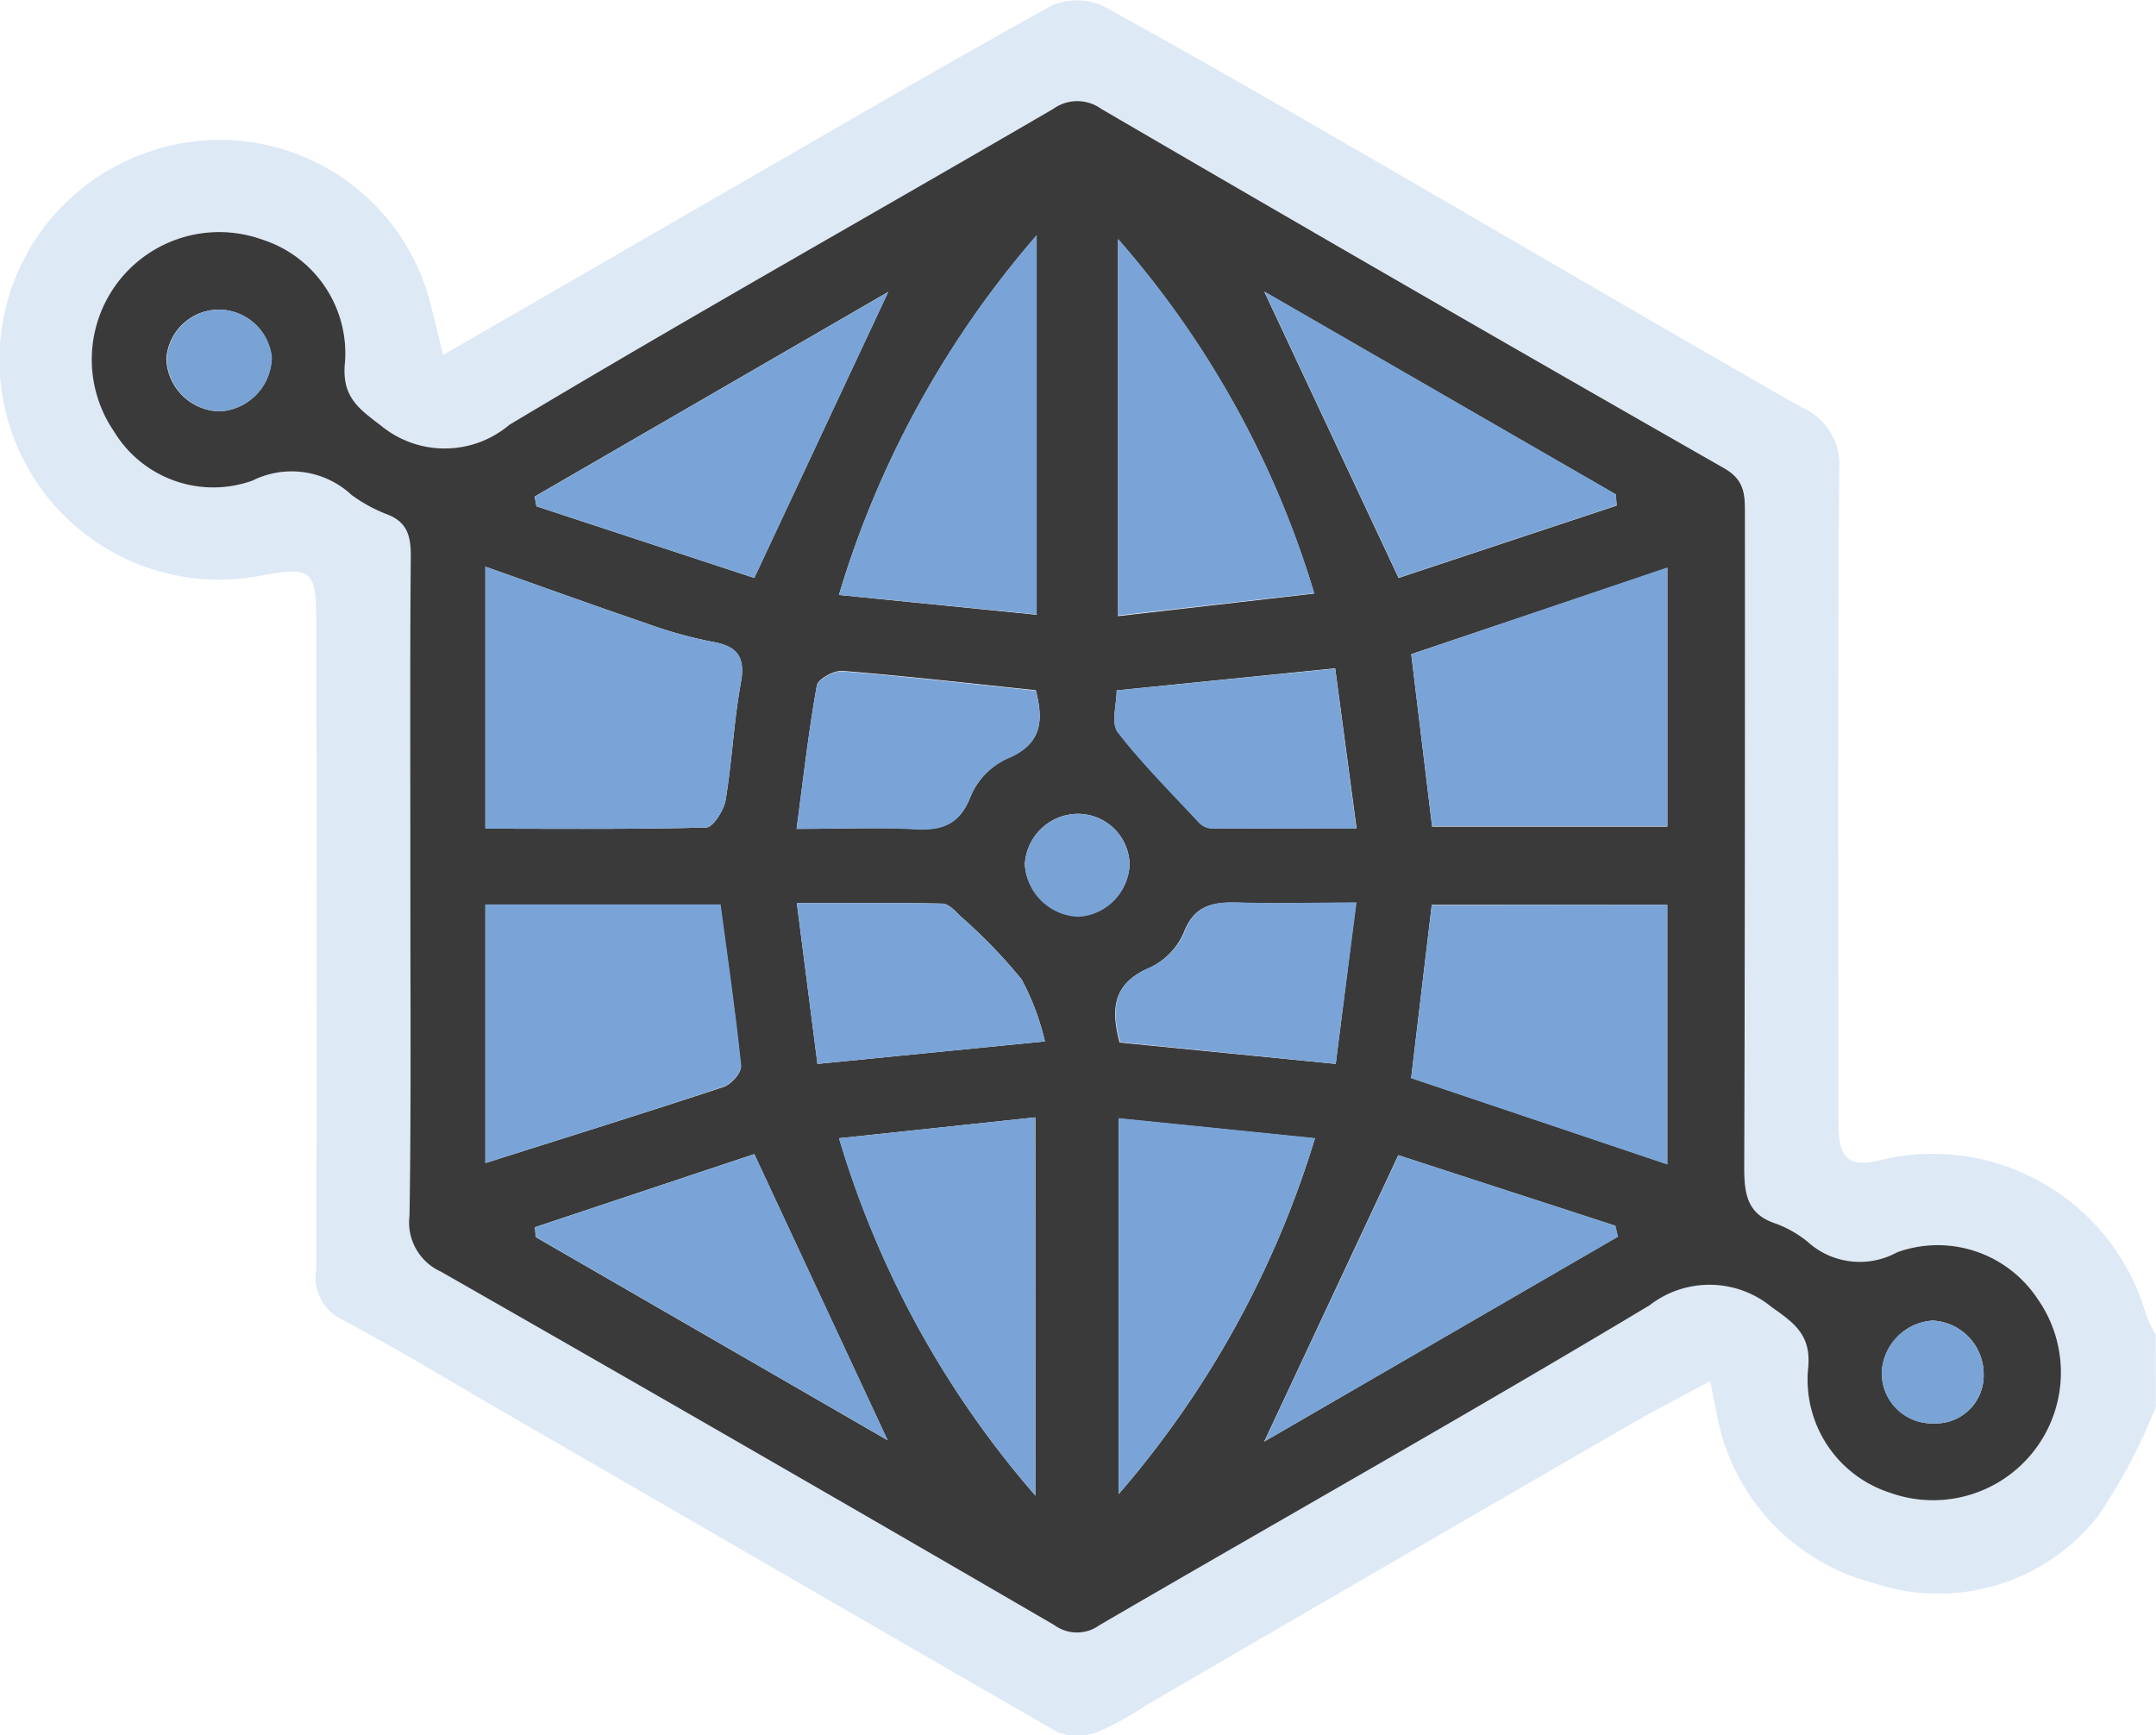 <svg xmlns="http://www.w3.org/2000/svg" width="8.82mm" height="7.099mm" viewBox="0 0 25.001 20.124"><defs><style>.cls-1{fill:#dee9f6;}.cls-2{fill:#3a3a3a;}.cls-3{fill:#7aa4d7;}.cls-4{fill:#7aa3d5;}.cls-5{fill:#7aa4d6;}</style></defs><g id="レイヤー_11" data-name="レイヤー 11"><path class="cls-1" d="M52.672,30.676A6.523,6.523,0,0,1,52,31.946a2.352,2.352,0,0,1-2.589.778,2.48,2.48,0,0,1-1.837-2c-.021-.09-.036-.181-.069-.346-.34.184-.644.338-.938.509q-2.814,1.627-5.623,3.262a3.08,3.08,0,0,1-.55.3.644.644,0,0,1-.46,0C37.814,33.23,35.7,32,33.583,30.779c-.649-.376-1.29-.767-1.953-1.118a.541.541,0,0,1-.291-.577q.009-3.743,0-7.484c0-.639-.043-.674-.667-.558a2.548,2.548,0,0,1-1.242-4.931,2.52,2.52,0,0,1,3.24,1.8c.045.172.085.344.14.567,1.121-.647,2.211-1.278,3.3-1.906,1.252-.721,2.5-1.451,3.763-2.149a.728.728,0,0,1,.6.013c1.157.635,2.3,1.3,3.441,1.958,1.551.9,3.1,1.806,4.652,2.693A.716.716,0,0,1,49,19.8c-.018,2.523-.01,5.046-.009,7.569,0,.424.106.54.48.448a2.575,2.575,0,0,1,3.092,1.806,1.462,1.462,0,0,0,.108.217ZM32.43,24.691c0,1.254.01,2.508-.008,3.762a.627.627,0,0,0,.364.65q3.569,2.029,7.115,4.1a.444.444,0,0,0,.523,0c2.125-1.238,4.269-2.444,6.378-3.709a1.134,1.134,0,0,1,1.416.025c.277.2.466.33.418.734a1.378,1.378,0,0,0,.951,1.417A1.482,1.482,0,0,0,51.3,29.42a1.388,1.388,0,0,0-1.625-.537.9.9,0,0,1-1.043-.125,1.307,1.307,0,0,0-.362-.206c-.328-.106-.371-.332-.369-.642.011-2.536,0-5.072.008-7.608,0-.215-.007-.378-.242-.512q-3.621-2.067-7.222-4.167a.476.476,0,0,0-.558,0c-2.1,1.224-4.221,2.415-6.307,3.664a1.162,1.162,0,0,1-1.491.007c-.271-.205-.458-.34-.414-.742a1.386,1.386,0,0,0-.959-1.413,1.478,1.478,0,0,0-1.722,2.223,1.347,1.347,0,0,0,1.605.573,1.02,1.02,0,0,1,1.152.166,1.78,1.78,0,0,0,.4.22c.237.086.288.243.286.481C32.424,22.1,32.43,23.4,32.43,24.691Z" transform="translate(-27.672 -14.361)"/><path class="cls-2" d="M32.43,24.691c0-1.3-.006-2.592.005-3.888,0-.238-.049-.395-.286-.481a1.78,1.78,0,0,1-.4-.22,1.02,1.02,0,0,0-1.152-.166,1.347,1.347,0,0,1-1.605-.573,1.478,1.478,0,0,1,1.722-2.223,1.386,1.386,0,0,1,.959,1.413c-.044.4.143.537.414.742a1.162,1.162,0,0,0,1.491-.007c2.086-1.249,4.206-2.44,6.307-3.664a.476.476,0,0,1,.558,0q3.6,2.1,7.222,4.167c.235.134.242.3.242.512,0,2.536,0,5.072-.008,7.608,0,.31.041.536.369.642a1.307,1.307,0,0,1,.362.206.9.9,0,0,0,1.043.125,1.388,1.388,0,0,1,1.625.537,1.482,1.482,0,0,1-1.71,2.252,1.378,1.378,0,0,1-.951-1.417c.048-.4-.141-.539-.418-.734A1.134,1.134,0,0,0,46.8,29.5c-2.109,1.265-4.253,2.471-6.378,3.709a.444.444,0,0,1-.523,0q-3.549-2.064-7.115-4.1a.627.627,0,0,1-.364-.65C32.44,27.2,32.43,25.945,32.43,24.691Zm14.576.164H44.275l-.239,2.008,2.97,1Zm-2.969-2.907.242,2h2.728v-3ZM33.3,27.85c.945-.3,1.856-.583,2.762-.883.089-.03.213-.167.2-.243-.064-.619-.154-1.235-.239-1.869H33.3Zm0-3.878c.868,0,1.714.009,2.56-.014.08,0,.2-.194.225-.311.075-.452.095-.913.177-1.363.055-.3-.036-.43-.332-.48a5.071,5.071,0,0,1-.762-.213c-.622-.212-1.241-.436-1.868-.658Zm4.1-2.711,2.293.23v-4.4A11.321,11.321,0,0,0,37.4,21.261Zm2.278,10.446V27.32l-2.276.242A11.159,11.159,0,0,0,39.679,31.707Zm.959-10.2,2.275-.262a11.039,11.039,0,0,0-2.275-4.109Zm2.283,6.057-2.277-.231V31.69A11.337,11.337,0,0,0,42.921,27.56Zm.97-6.5,2.529-.839-.01-.129-4.076-2.352Zm-7.472,0,1.553-3.317-4.1,2.373.021.113Zm0,6.682-2.543.848.008.114,4.081,2.356Zm5.914,3.334,4.1-2.376-.029-.127-2.516-.818ZM37.151,26.7l2.638-.261a2.945,2.945,0,0,0-.269-.717,6.1,6.1,0,0,0-.707-.732c-.062-.061-.14-.147-.212-.149-.539-.012-1.078-.006-1.689-.006Zm6.01,0,.236-1.869c-.486,0-.915.011-1.343,0-.3-.01-.528.013-.656.349a.8.8,0,0,1-.4.407c-.438.187-.439.5-.343.865Zm-6.252-2.726c.515,0,.93-.018,1.343,0,.32.018.544-.033.675-.378a.845.845,0,0,1,.423-.438c.412-.169.422-.448.333-.792-.756-.079-1.5-.164-2.239-.224-.1-.009-.288.094-.3.17C37.048,22.844,36.989,23.378,36.909,23.974Zm3.712-1.606c0,.164-.067.379.012.481.287.371.622.7.942,1.049a.218.218,0,0,0,.14.069c.547.005,1.095,0,1.688,0l-.248-1.855Zm-10.4-3.236a.638.638,0,0,0,.6-.626.619.619,0,0,0-.621-.554.612.612,0,0,0-.6.573A.632.632,0,0,0,30.224,19.132ZM40.149,23.8a.62.62,0,0,0-.593.586.645.645,0,0,0,.626.6.631.631,0,0,0,.589-.6A.6.6,0,0,0,40.149,23.8Zm10.526,6.5a.622.622,0,0,0-.59-.623.631.631,0,0,0-.59.587.582.582,0,0,0,.6.605A.556.556,0,0,0,50.675,30.3Z" transform="translate(-27.672 -14.361)"/><path class="cls-3" d="M47.006,24.855v3.011l-2.97-1,.239-2.008Z" transform="translate(-27.672 -14.361)"/><path class="cls-3" d="M44.037,21.948l2.97-1.006v3H44.279Z" transform="translate(-27.672 -14.361)"/><path class="cls-3" d="M33.3,27.85v-3h2.728c.085.634.175,1.25.239,1.869.008.076-.116.213-.2.243C35.155,27.267,34.244,27.551,33.3,27.85Z" transform="translate(-27.672 -14.361)"/><path class="cls-3" d="M33.3,23.972V20.933c.627.222,1.246.446,1.868.658a5.071,5.071,0,0,0,.762.213c.3.05.387.176.332.48-.082.45-.1.911-.177,1.363-.02.117-.145.309-.225.311C35.014,23.981,34.168,23.972,33.3,23.972Z" transform="translate(-27.672 -14.361)"/><path class="cls-3" d="M37.4,21.261a11.321,11.321,0,0,1,2.293-4.173v4.4Z" transform="translate(-27.672 -14.361)"/><path class="cls-3" d="M39.679,31.707A11.159,11.159,0,0,1,37.4,27.562l2.276-.242Z" transform="translate(-27.672 -14.361)"/><path class="cls-3" d="M40.638,21.5V17.132a11.039,11.039,0,0,1,2.275,4.109Z" transform="translate(-27.672 -14.361)"/><path class="cls-3" d="M42.921,27.56a11.337,11.337,0,0,1-2.277,4.13V27.329Z" transform="translate(-27.672 -14.361)"/><path class="cls-3" d="M43.891,21.061l-1.557-3.32,4.076,2.352.01.129Z" transform="translate(-27.672 -14.361)"/><path class="cls-3" d="M36.419,21.064l-2.525-.831-.021-.113,4.1-2.373Z" transform="translate(-27.672 -14.361)"/><path class="cls-3" d="M36.42,27.746l1.546,3.318-4.081-2.356-.008-.114Z" transform="translate(-27.672 -14.361)"/><path class="cls-3" d="M42.334,31.08l1.556-3.321,2.516.818.029.127Z" transform="translate(-27.672 -14.361)"/><path class="cls-3" d="M37.151,26.7l-.239-1.865c.611,0,1.15-.006,1.689.006.072,0,.15.088.212.149a6.1,6.1,0,0,1,.707.732,2.945,2.945,0,0,1,.269.717Z" transform="translate(-27.672 -14.361)"/><path class="cls-3" d="M43.161,26.7l-2.5-.252c-.1-.369-.095-.678.343-.865a.8.8,0,0,0,.4-.407c.128-.336.361-.359.656-.349.428.015.857,0,1.343,0Z" transform="translate(-27.672 -14.361)"/><path class="cls-3" d="M36.909,23.974c.08-.6.139-1.13.234-1.657.013-.076.2-.179.3-.17.742.06,1.483.145,2.239.224.089.344.079.623-.333.792a.845.845,0,0,0-.423.438c-.131.345-.355.4-.675.378C37.839,23.956,37.424,23.974,36.909,23.974Z" transform="translate(-27.672 -14.361)"/><path class="cls-3" d="M40.621,22.368l2.534-.253L43.4,23.97c-.593,0-1.141,0-1.688,0a.218.218,0,0,1-.14-.069c-.32-.344-.655-.678-.942-1.049C40.554,22.747,40.621,22.532,40.621,22.368Z" transform="translate(-27.672 -14.361)"/><path class="cls-4" d="M30.224,19.132a.632.632,0,0,1-.62-.607.612.612,0,0,1,.6-.573.619.619,0,0,1,.621.554A.638.638,0,0,1,30.224,19.132Z" transform="translate(-27.672 -14.361)"/><path class="cls-4" d="M40.149,23.8a.6.6,0,0,1,.622.594.631.631,0,0,1-.589.6.645.645,0,0,1-.626-.6A.62.62,0,0,1,40.149,23.8Z" transform="translate(-27.672 -14.361)"/><path class="cls-5" d="M50.675,30.3a.556.556,0,0,1-.582.569.582.582,0,0,1-.6-.605.631.631,0,0,1,.59-.587A.622.622,0,0,1,50.675,30.3Z" transform="translate(-27.672 -14.361)"/></g></svg>